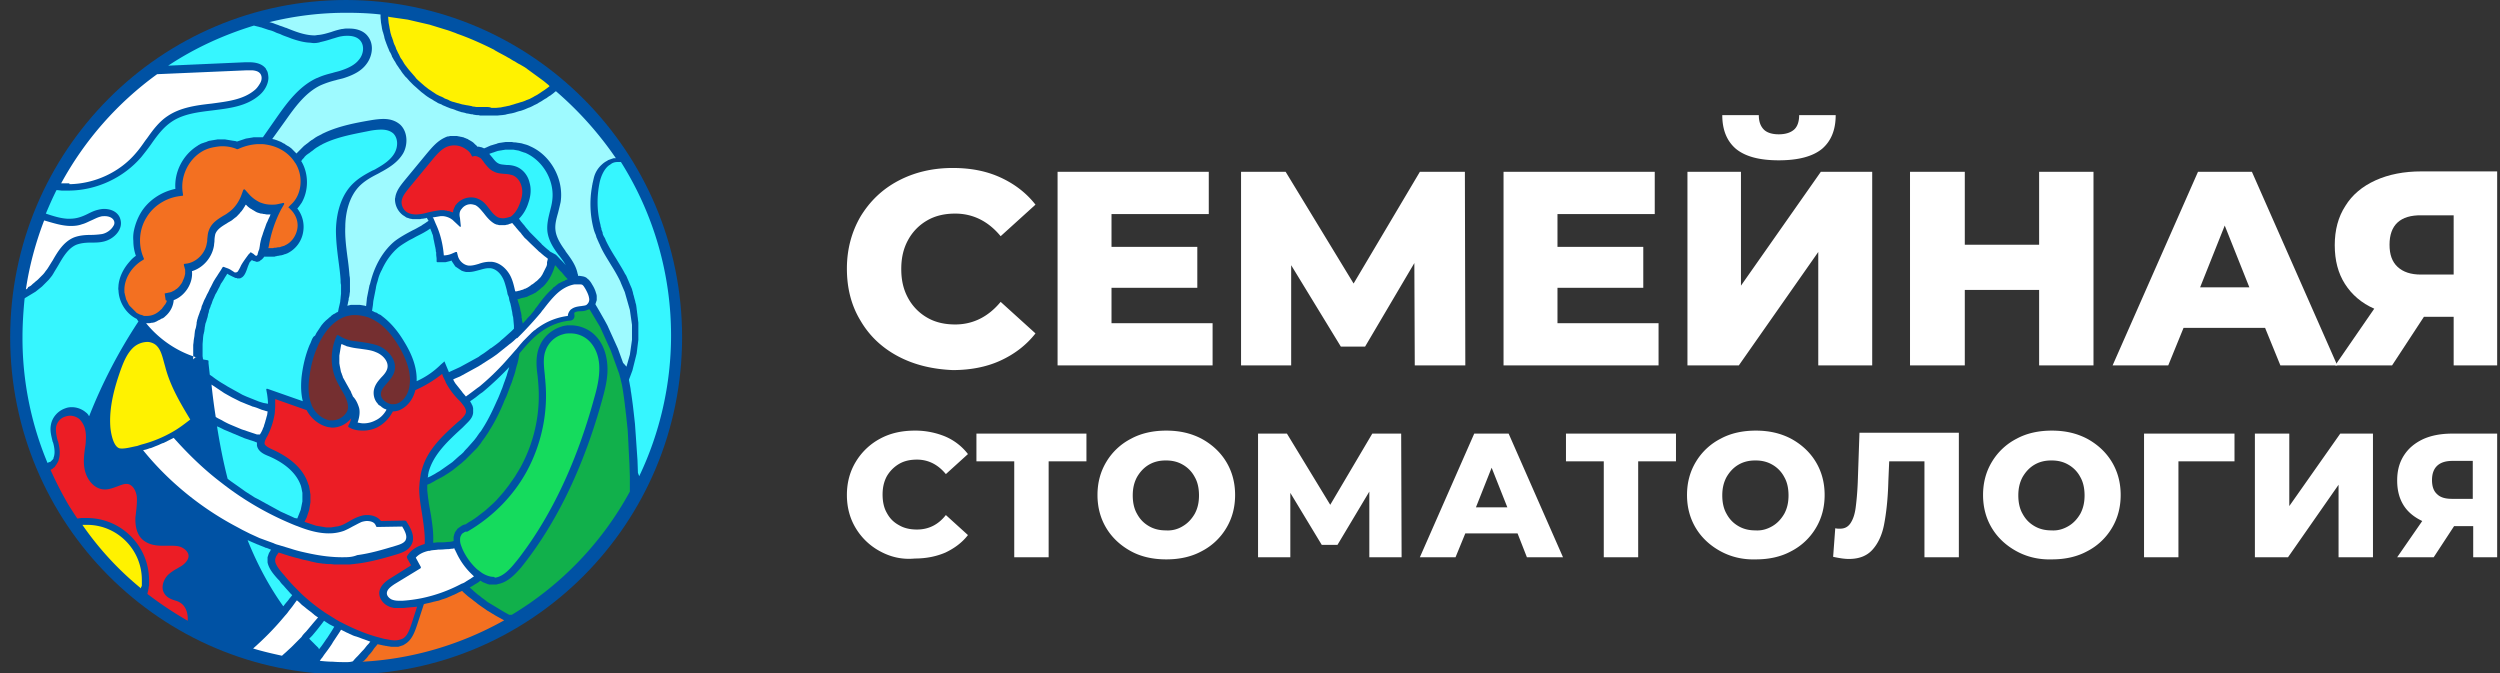 <svg width="245" height="66" fill="none" xmlns="http://www.w3.org/2000/svg"><rect width="100%" height="100%" fill="#333333" stroke="none"/><g clip-path="url(#a)"><path d="M86.243 54.025a6.17 6.17 0 0 1-2.373-2.256c-.583-.961-.874-2.048-.874-3.26 0-1.211.291-2.297.874-3.258a6.171 6.171 0 0 1 2.373-2.257c.999-.543 2.123-.794 3.413-.794a7.67 7.67 0 0 1 2.997.585 5.556 5.556 0 0 1 2.206 1.714l-2.164 1.963c-.791-.96-1.749-1.42-2.83-1.42-.667 0-1.25.125-1.75.418-.499.292-.915.71-1.206 1.211-.292.544-.416 1.128-.416 1.797 0 .668.124 1.295.416 1.797.291.543.666.919 1.207 1.211.5.293 1.082.418 1.748.418 1.124 0 2.081-.46 2.83-1.42l2.165 1.963c-.583.752-1.332 1.296-2.206 1.713-.874.376-1.873.585-2.997.585-1.29.126-2.414-.167-3.413-.71Zm20.229-8.816h-3.705v9.401h-3.371v-9.401H95.69v-2.716h10.781v2.716Zm4.371 8.816c-.999-.543-1.832-1.295-2.415-2.256-.582-.961-.874-2.048-.874-3.26 0-1.211.292-2.297.874-3.258a6.007 6.007 0 0 1 2.415-2.257c.999-.543 2.164-.794 3.454-.794 1.291 0 2.415.251 3.455.794.999.544 1.832 1.296 2.414 2.257.583.96.874 2.047.874 3.259 0 1.211-.291 2.298-.874 3.259a5.997 5.997 0 0 1-2.414 2.256c-.999.543-2.164.794-3.455.794-1.29 0-2.455-.25-3.454-.794Zm5.078-2.465c.499-.293.874-.71 1.165-1.212.292-.543.416-1.128.416-1.797 0-.668-.124-1.295-.416-1.796a2.97 2.97 0 0 0-1.165-1.212c-.5-.292-1.041-.418-1.665-.418-.625 0-1.166.126-1.665.418-.5.293-.874.71-1.166 1.212-.291.543-.416 1.128-.416 1.796 0 .669.125 1.296.416 1.797.292.543.666.92 1.166 1.212.499.292 1.04.418 1.665.418a2.76 2.76 0 0 0 1.665-.418Zm18.273 3.05v-6.434l-3.122 5.222h-1.54l-3.08-5.097v6.309h-3.164V42.493h2.831l4.245 6.978 4.121-6.978h2.83l.042 12.117h-3.163Zm14.526-2.34h-5.119l-.958 2.34h-3.496l5.328-12.117h3.371l5.328 12.117h-3.538l-.916-2.34Zm-.999-2.549-1.54-3.885-1.54 3.885h3.08Zm16.525-4.512h-3.704v9.401h-3.372v-9.401h-3.705v-2.716h10.781v2.716Zm4.371 8.816c-.999-.543-1.832-1.295-2.415-2.256-.582-.961-.874-2.048-.874-3.26 0-1.211.292-2.297.874-3.258a6.007 6.007 0 0 1 2.415-2.257c.999-.543 2.164-.794 3.454-.794 1.291 0 2.415.251 3.455.794.999.544 1.832 1.296 2.414 2.257.583.96.874 2.047.874 3.259 0 1.211-.291 2.298-.874 3.259a5.997 5.997 0 0 1-2.414 2.256c-.999.543-2.164.794-3.455.794-1.29.042-2.455-.25-3.454-.794Zm5.078-2.465c.499-.293.874-.71 1.165-1.212.292-.543.416-1.128.416-1.797 0-.668-.124-1.295-.416-1.796a2.97 2.97 0 0 0-1.165-1.212c-.5-.292-1.041-.418-1.665-.418-.625 0-1.166.126-1.665.418-.5.293-.874.71-1.166 1.212-.291.543-.416 1.128-.416 1.796 0 .669.125 1.296.416 1.797.292.543.666.92 1.166 1.212.499.292 1.04.418 1.665.418.624.041 1.165-.126 1.665-.418Zm18.273-9.067V54.61h-3.372v-9.401h-3.455l-.083 1.964c-.042 1.713-.208 3.133-.416 4.22-.208 1.086-.625 1.922-1.166 2.507-.541.585-1.29.877-2.289.877-.458 0-.957-.083-1.54-.209l.208-2.8c.167.043.291.043.458.043.458 0 .791-.168 1.04-.544.25-.376.417-.877.5-1.504.083-.627.166-1.462.208-2.507l.167-4.846h9.74v.083Zm5.66 11.532c-.999-.543-1.831-1.295-2.414-2.256-.583-.961-.874-2.048-.874-3.26 0-1.211.291-2.297.874-3.258a6.01 6.01 0 0 1 2.414-2.257c.999-.543 2.165-.794 3.455-.794 1.291 0 2.414.251 3.455.794.999.544 1.831 1.296 2.414 2.257.583.96.874 2.047.874 3.259 0 1.211-.291 2.298-.874 3.259a6.004 6.004 0 0 1-2.414 2.256c-.999.543-2.164.794-3.455.794-1.29.042-2.456-.25-3.455-.794Zm5.078-2.465c.5-.293.875-.71 1.166-1.212.291-.543.416-1.128.416-1.797 0-.668-.125-1.295-.416-1.796a2.966 2.966 0 0 0-1.166-1.212c-.499-.292-1.04-.418-1.664-.418-.625 0-1.166.126-1.665.418-.5.293-.874.71-1.166 1.212-.291.543-.416 1.128-.416 1.796 0 .669.125 1.296.416 1.797.292.543.666.92 1.166 1.212.499.292 1.04.418 1.665.418.624.041 1.165-.126 1.664-.418Zm16.275-6.351h-5.494v9.401h-3.371V42.493h8.865v2.716Zm1.998-2.716h3.372v7.103l4.995-7.103h3.205V54.61h-3.372v-7.103l-4.953 7.103h-3.247V42.493Zm24.767 0V54.61h-3.372v-3.05h-1.873l-1.998 3.05h-3.58l2.456-3.551c-.791-.377-1.415-.878-1.831-1.546-.416-.669-.625-1.463-.625-2.424 0-.96.209-1.755.666-2.465.458-.71 1.083-1.212 1.873-1.588.833-.376 1.79-.543 2.873-.543h5.411Zm-7.409 4.554c0 .627.166 1.087.499 1.38.333.334.833.459 1.457.459h2.039v-3.719h-1.997c-1.291 0-1.998.627-1.998 1.88ZM88.033 34.93c-1.582-.835-2.83-2.005-3.705-3.51-.916-1.504-1.332-3.217-1.332-5.097 0-1.88.458-3.593 1.332-5.097.916-1.505 2.123-2.674 3.705-3.51 1.581-.836 3.371-1.254 5.328-1.254 1.748 0 3.288.293 4.661.92 1.374.626 2.539 1.504 3.455 2.674l-3.413 3.092c-1.207-1.463-2.705-2.215-4.454-2.215-1.04 0-1.956.209-2.747.669a4.886 4.886 0 0 0-1.873 1.922c-.458.835-.666 1.755-.666 2.84 0 1.087.208 2.006.666 2.842a4.886 4.886 0 0 0 1.873 1.922c.79.46 1.707.669 2.747.669 1.749 0 3.247-.753 4.454-2.215l3.413 3.092c-.916 1.17-2.081 2.047-3.455 2.674-1.373.627-2.955.92-4.662.92-1.956-.084-3.746-.502-5.327-1.338Zm30.801-3.259v4.137h-15.192v-18.97h14.818v4.137h-9.532v3.217h8.408v4.011h-8.408v3.468h9.906Zm19.813 4.137-.041-10.028-4.829 8.19h-2.372l-4.87-7.981v9.819h-4.912v-18.97h4.371l6.659 10.947 6.494-10.947h4.412l.042 18.97h-4.954Zm23.892-4.137v4.137h-15.192v-18.97h14.818v4.137h-9.532v3.217h8.408v4.011h-8.408v3.468h9.906Zm2.789-14.833h5.286v11.156l7.826-11.156h5.036v18.97h-5.286V24.694l-7.784 11.114h-5.036v-18.97h-.042Zm4.787-2.256c-.874-.752-1.332-1.838-1.332-3.3h3.58c0 .626.166 1.086.499 1.42.292.292.791.46 1.457.46s1.165-.168 1.498-.46c.333-.293.5-.794.5-1.42h3.58c0 1.462-.458 2.548-1.332 3.3-.916.752-2.331 1.128-4.246 1.128-1.915 0-3.288-.376-4.204-1.128Zm35.047 2.256v18.97h-5.328v-7.396h-7.284v7.396h-5.369v-18.97h5.369v7.145h7.284v-7.145h5.328Zm16.816 15.292h-7.991l-1.499 3.678h-5.453l8.367-18.97h5.286l8.366 18.97h-5.577l-1.499-3.677Zm-1.54-3.969-2.414-6.058-2.414 6.058h4.828Z" fill="#fff"/><path d="M245.746 16.838v18.97h-5.287v-4.764h-2.913l-3.122 4.764h-5.578l3.83-5.557c-1.249-.544-2.206-1.38-2.872-2.424-.666-1.044-.999-2.298-.999-3.802 0-1.462.333-2.758 1.04-3.844.666-1.086 1.665-1.922 2.956-2.507 1.29-.585 2.788-.877 4.495-.877h8.45v.041Zm-11.572 7.145c0 .961.25 1.671.791 2.173.541.501 1.29.752 2.289.752h3.205V21.1h-3.121c-2.123-.042-3.164.961-3.164 2.883Z" fill="#fff"/><path d="M66.846 33.05c0 18.26-14.735 33.05-32.925 33.05C15.732 66.1.998 51.31.998 33.05.997 14.791 15.732 0 33.922 0c18.19.042 32.924 14.833 32.924 33.05Z" fill="#0052A4"/><path d="m31.216 63.51-.375-.376-.374-.376-.167-.168.292-.292c.333-.376.624-.752.915-1.128l.25-.334c.083.041.167.125.25.167.166.125.333.209.5.292l.25.126-.25.417c-.167.251-.292.46-.459.71l-.041.042c-.125.21-.291.418-.458.669l-.291.376-.042-.125Z" fill="#36F6FF"/><path d="M33.922 64.888c-.417 0-.833 0-1.29-.041-.417 0-.875-.042-1.291-.084a2.31 2.31 0 0 1 .25-.334l.166-.25.375-.502.208-.293c.083-.125.208-.292.291-.46l.25-.375.25-.376a8.05 8.05 0 0 0 .291-.46l.167.084.416.209c.125.041.25.125.374.167l.084.041c.166.084.291.126.457.168 0 0 .375.125.458.167l.458.167.458.167c-.083.084-.125.167-.208.25l-.042.042c-.166.168-.291.377-.457.544-.209.209-.375.417-.542.585a5.004 5.004 0 0 0-.458.5c-.25.084-.457.084-.666.084Z" fill="#fff"/><path d="M40.831 37.354c.042-1.17-.333-2.424-1.207-3.844-.666-1.128-1.415-1.964-2.206-2.549a.67.67 0 0 0-.291-.167l-.125-.084a.315.315 0 0 0-.167-.083l-.125-.042c-.083-.042-.124-.084-.166-.084l-.083-.041.083-.544.042-.417.083-.418.083-.418.083-.418c0-.084.084-.418.084-.418.041-.125.083-.25.124-.418a3.88 3.88 0 0 1 .375-.96c.416-.92.957-1.63 1.582-2.173.25-.21.582-.418.999-.669.208-.125.416-.209.624-.334.291-.167.583-.293.874-.46.083-.041.208-.125.291-.167 0 0 .209-.125.25-.167l.125-.084.167.418c0 .042.083.21.083.21l.042.208c0 .042.041.25.041.25l.042.168c0 .042.083.418.083.418 0 .083.042.125.042.209l.041.209c0 .083 0 .167.042.25v.21c0 .125.041.292.041.417v.25a.09.09 0 0 0 .084.084h.79l.167-.041.166-.042.167-.042.083-.042.042.084.083.125.083.125.084.126.083.125.125.084.125.083.124.084.125.083.125.084.125.042.125.042c.042 0 .166.041.166.041h.293c.374 0 .75-.125 1.082-.209.291-.083.583-.167.874-.167h.125c.458.042.916.376 1.207.92.125.208.208.46.292.752.083.292.166.585.208.877l.125.293.041.25c0 .042.125.418.125.418 0 .042.042.209.042.209s.041.167.041.209c0 .042.084.376.084.418 0 0 .041.376.083.418 0 0 .041.376.041.417l.042.46v.292l-.25.251-.374.334a12.22 12.22 0 0 1-.375.335c-.083.083-.208.167-.291.25l-.084.084c-.25.209-.54.418-.832.627l-.083.041c-.125.084-.208.168-.333.251 0 0-.333.25-.416.293 0 0-.334.209-.417.292l-.458.25-.458.252-.457.25-.458.25-.458.21-.458.209-.166.083c-.125-.292-.417-1.002-.417-1.002 0-.042-.041-.042-.041-.042s-.042 0-.042.041l-.291.251a7.998 7.998 0 0 1-2.373 1.63Z" fill="#36F6FF"/><path d="M50.488 28.538c-.125-.544-.25-1.128-.541-1.63-.416-.71-1.083-1.212-1.79-1.253h-.167c-.374 0-.749.083-1.082.208-.291.084-.583.168-.874.168h-.083c-.5-.042-.958-.46-1.082-.961l-.084-.335c0-.041-.041-.041-.041-.041h-.083l-.292.125a2.07 2.07 0 0 1-.874.209c-.083-1.045-.333-2.131-.79-3.092l-.209-.502s0-.041-.041-.041c0-.042-.042-.042-.042-.084l.75-.125h.289c.375.042.75.209 1 .46l.582.543.042.041h.041c.042 0 .042-.041.042-.083l-.083-.794c-.084-.334-.042-.668.166-.877.208-.293.541-.46.874-.46.167 0 .292.042.458.084.333.167.583.5.833.793.291.376.624.794 1.082 1.045.083.042.125.042.208.084h.042c.083 0 .124.041.166.041h.583c.083 0 .166-.041.208-.041.083 0 .166-.042.25-.084h.041c.084-.042.125-.042.209-.084 0 0 .208.251.25.293.082.083.124.167.207.25 0 0 .208.251.25.293.083.084.167.167.208.25l.208.251c.084.126.209.21.333.335l.167.167c.333.334.666.627.999.96l.166.126c.125.125.25.21.333.293 0 0 .292.209.375.292l-.042.167-.041.167v.21l-.042.166-.083.168-.084.167-.083.167-.083.167-.083.167-.083.125-.084.126-.125.125-.124.126-.084.083c-.083.084-.125.084-.166.125-.083.084-.167.126-.25.21l-.083.041a.577.577 0 0 0-.167.125l-.125.084c-.041.042-.083.042-.124.084l-.167.083c-.041.042-.083.042-.125.042l-.166.084c-.042 0-.084.041-.125.041-.042 0-.25.084-.292.084-.041 0-.166.042-.166.042-.042 0-.083 0-.125.041-.041-.041-.083-.041-.083-.041Z" fill="#fff"/><path d="M51.154 31.379c0-.084 0-.167-.042-.25v-.168c0-.084-.041-.209-.041-.292l-.042-.126c-.042-.125-.042-.292-.083-.418a5.275 5.275 0 0 0-.125-.418l-.042-.125c-.041-.125-.041-.209-.083-.25a.92.92 0 0 0 .166-.042c.042 0 .084 0 .125-.042.042 0 .125-.042.167-.042 0 0 .166-.042.208-.042.042 0 .083-.042.166-.042 0 0 .167-.041.209-.083.041-.042.124-.042.166-.084l.083-.041c.042 0 .084-.042.125-.042.042-.042.125-.042.167-.084 0 0 .125-.083.166-.083a.577.577 0 0 0 .167-.126l.125-.083c.083-.084.208-.167.29-.25a.575.575 0 0 1 .167-.126 4.24 4.24 0 0 0 .916-1.337c.125-.251.208-.544.291-.794l.125.125.209.25c.083.084.166.21.29.293 0 0 .376.46.459.544l.166.167c-.041 0-.083.041-.125.041a.315.315 0 0 0-.166.084c-.042.042-.083.042-.125.042a.59.59 0 0 1-.166.083l-.084.042c-.041.042-.25.125-.25.125-.041.042-.208.168-.208.168-.041.041-.208.167-.208.167a.325.325 0 0 0-.166.167c-.583.501-1.04 1.086-1.457 1.671-.125.167-.25.293-.333.46-.125.167-.25.292-.375.46l-.125.125c-.124.125-.208.209-.29.334 0 0-.292.293-.334.376l-.083-.334Z" fill="#11B04B"/><path d="M49.28 21.393a1.49 1.49 0 0 1-.457-.084c-.333-.167-.583-.46-.833-.794-.291-.376-.582-.794-1.082-1.002-.25-.126-.5-.168-.75-.168a1.89 1.89 0 0 0-1.498.753c-.041.041-.083.083-.083.167l-.041.041c0 .042-.042.084-.042.126l-.042.083c0 .042-.041.084-.041.126v.042c0 .041 0 .083-.042.125h-.041c-.042-.042-.084-.042-.125-.042l-.084-.042c-.041 0-.083-.041-.124-.041h-.084c-.041 0-.083 0-.125-.042h-.041c-.084 0-.125 0-.208-.042h-.375a9.67 9.67 0 0 0-1.166.209l-.499.125c-.25.042-.5.084-.708.084-.374 0-.707-.084-.957-.251-.333-.25-.541-.71-.458-1.128.084-.46.416-.836.708-1.212l2.206-2.674c.416-.501.916-1.128 1.54-1.379a1.942 1.942 0 0 1 1.831.25c.209.126.375.293.5.502l.083.168c0 .041.042.041.083.041l.167-.041h.083c.125 0 .291.083.458.167a.503.503 0 0 1 .208.208c.083.084.167.21.25.335.25.292.5.627.874.794.375.209.75.209 1.124.25.208 0 .416.042.583.084.041 0 .124.042.166.042.416.167.75.585.874 1.086.125.46.083.961-.125 1.546-.208.627-.5 1.086-.874 1.379l-.041.042c-.167.041-.5.167-.791.167Z" fill="#EC1D25"/><path d="M32.548 41.198h-.25c-.666-.126-1.332-.627-1.706-1.38-.042-.04-.042-.083-.042-.124-.291-.669-.375-1.546-.25-2.59.125-1.004.333-2.007.75-2.968.332-.835 1.123-2.381 2.539-3.008.25-.125.499-.167.707-.209.167-.042.333-.042.5-.042.416 0 .832.084 1.248.21.375.125.708.334 1.04.543.708.5 1.374 1.253 1.999 2.298.79 1.337 1.165 2.548 1.082 3.593 0 .125-.041.25-.041.376-.167.836-.625 1.462-1.25 1.671-.124.042-.207.042-.332.042h-.167c-.333-.042-.666-.25-.874-.501-.125-.168-.208-.376-.166-.585.041-.335.291-.627.582-.961.292-.335.625-.71.75-1.212.25-1.045-.583-2.047-1.582-2.465-.583-.21-1.166-.293-1.707-.376-.333-.042-.624-.084-.957-.126a3.548 3.548 0 0 1-.999-.376l-.291-.167h-.084c-.041 0-.041.042-.041.042l-.125.292c-.541 1.38-.5 2.967.166 4.262.125.251.25.46.375.71.208.335.416.67.541 1.045.125.334.167.627.125.92-.166.584-.832 1.086-1.54 1.086Z" fill="#752F30"/><path d="m28.885 50.766-.458-.209-.458-.209-.458-.209-.457-.25-.458-.251-.458-.25-.458-.252-.458-.25-.25-.126a35.556 35.556 0 0 0-.457-.292l-.458-.293-.583-.417-.416-.293-.417-.292-.332-.251c-.417-1.63-.75-3.3-1.041-5.14l.208.084.5.251s.416.167.499.209l.5.209.499.209.5.209.499.167s.416.125.5.167l.207.084v.292c.125.627.75.877 1.166 1.045 1.165.5 2.664 1.42 3.163 2.966 0 .084.042.125.042.209l.042.209.041.209v.836l-.041.208-.042.21-.042.208-.041.21-.084.208-.083.209-.083.209-.083.209-.25-.042Zm26.556-24.777c-.166-.21-.333-.376-.541-.585 0 0-.375-.418-.458-.46l-.541-.292-.125-.126c-.083-.041-.5-.417-.5-.417-.083-.084-.166-.126-.208-.21l-.25-.25-.29-.293-.167-.167-.416-.417-.042-.042c-.125-.167-.291-.335-.416-.502l-.125-.167c-.125-.125-.208-.25-.291-.334l-.209-.293c.375-.376.708-.877.916-1.546.25-.71.292-1.378.125-1.963-.166-.752-.666-1.337-1.29-1.588a2.573 2.573 0 0 0-.958-.167c-.333-.042-.624-.042-.832-.167-.25-.126-.416-.376-.624-.627-.084-.083-.167-.209-.25-.292l.083-.042c.042 0 .25-.084.25-.084.041 0 .25-.083.25-.083l.25-.084.249-.042c.042 0 .25-.042.25-.042.041 0 .25-.041.25-.041h.749c.041 0 .25.041.25.041l.25.042c.04 0 .249.084.249.084.042 0 .083.042.125.042l.125.041c.083.042.166.042.25.084 1.748.794 2.871 2.8 2.58 4.721-.041.335-.125.627-.208.961-.167.669-.333 1.338-.25 2.048.125.877.583 1.587 1.124 2.298l.042.042c.25.334.5.668.666 1.002l-.042-.083ZM25.805 39.485l-.416-.126-.417-.167-.416-.167-.416-.167-.375-.167-.374-.21-.375-.208c-.083-.042-.375-.209-.375-.209-.083-.042-.374-.209-.374-.209-.25-.167-.5-.292-.75-.46l-.374-.25s-.291-.21-.333-.25l-.25-.168-.125-1.128v-.21c0-.04-.041-.083-.083-.083l-.208-.041c-.083 0-.166-.042-.25-.042 0-.084-.041-.293-.041-.334V33.76c0-.084.041-.502.041-.544 0-.083.042-.501.084-.543 0-.084.041-.167.041-.209 0 0 .042-.292.042-.334 0-.084.041-.167.041-.25 0 0 .042-.252.084-.293.041-.126.083-.293.125-.418.041-.084.083-.376.083-.376.041-.125.083-.21.083-.334 0-.042.125-.335.125-.335.041-.083.041-.167.083-.25.042-.042.125-.335.125-.335.042-.083.042-.125.083-.209.042-.041.208-.5.25-.543.042-.041.25-.46.291-.543.042-.042.167-.334.167-.334a.906.906 0 0 1 .125-.21 6.22 6.22 0 0 0 .333-.542 2.47 2.47 0 0 0 .208-.334c.083.041.125.083.208.125l.25.125.083.042c.083.042.125.042.166.084.042 0 .084.041.125.041.084 0 .125 0 .125.042h.208c.042 0 .125 0 .167-.042.333-.125.5-.543.666-1.044.041-.126.166-.418.208-.502l.208-.209.083.042c.042.042.084.042.125.042.042 0 .083.042.083.042.042 0 .084 0 .125.042h.125c.083 0 .125-.042.167-.042.041 0 .083-.042.125-.084l.041-.042c.042 0 .042-.041.083-.041l.084-.084.083-.083.083-.126h.916c.083 0 .166 0 .208-.042.125 0 .166-.041.25-.041.083 0 .166-.042.208-.042h.041c.084 0 .125-.042.209-.042.083-.042.124-.042.208-.084h.041c.084-.041.125-.041.208-.083a2.82 2.82 0 0 0 1.54-2.131 2.922 2.922 0 0 0-.582-2.256c.166-.167.291-.376.416-.543.708-1.212.708-2.842 0-4.053l-.042-.042c.042-.042.084-.084.084-.126.041-.041.25-.25.25-.292.041-.042.25-.25.29-.25.042-.042.084-.084.126-.084l.208-.167c.041-.042.083-.042.125-.084l.208-.167c.041-.042.125-.084.166-.125l.208-.126c.084-.041.125-.083.209-.125l.166-.084c.125-.083.25-.125.416-.209 1.332-.585 2.789-.835 4.246-1.128a6.519 6.519 0 0 1 1.124-.125c.54 0 .915.125 1.207.376.5.501.458 1.337.125 1.922-.375.668-1.083 1.128-1.748 1.504a1.946 1.946 0 0 1-.417.21c-.624.333-1.248.668-1.79 1.169-1.123 1.003-1.748 2.674-1.79 4.68 0 1.002.125 2.047.25 3.008.084.627.167 1.253.208 1.88 0 .167 0 .334.042.46v.877s-.042.376-.042.418c0 0-.041.334-.041.376l-.084.376s-.083.334-.083.376l-.041.21a.315.315 0 0 1-.167.083c-.041.042-.25.167-.291.167-.042.042-.25.167-.25.209-.042.041-.166.125-.166.125l-.084.084-.25.209-.207.209-.209.25-.166.25-.167.252-.166.25-.125.251-.166.125-.125.21-.084.208-.083.21-.083.166c-.416 1.003-.666 2.09-.791 3.176-.083.919-.042 1.671.125 2.34l-3.455-1.212h-.083c-.042 0-.042.042-.042.083l.084.46c.041.292.083.627.083.92l-.458-.084Z" fill="#36F6FF"/><path d="M35.628 41.49c-.208 0-.374-.042-.583-.083.125-.335.292-1.003.125-1.504-.125-.377-.291-.753-.583-1.045l-.083-.209c-.041-.042-.125-.293-.125-.293-.041-.083-.083-.125-.124-.208l-.209-.376c-.124-.21-.25-.46-.374-.669-.042-.084-.083-.125-.083-.209l-.084-.209s-.041-.167-.083-.209l-.042-.209-.041-.209-.042-.209-.041-.25v-.752l.041-.25.042-.252.041-.25.042-.251.042-.125c.041 0 .208.083.208.083.083.042.125.042.208.084l.083.041c.125.042.208.042.333.084.333.084.666.125 1 .167.54.084 1.081.126 1.54.335.665.25 1.29.919 1.123 1.587-.083.334-.333.627-.583.878-.333.376-.666.752-.749 1.337-.041.376.042.794.291 1.128a.575.575 0 0 1 .125.167l.042.042c.042.042.083.083.125.083 0 0 .125.084.166.126l.042.042c.042.041.083.041.125.083 0 0 .125.084.166.084 0 0 .125.041.167.083-.25.46-.625.836-1.082 1.045a2.53 2.53 0 0 1-1.166.292Z" fill="#fff"/><path d="M21.393 46.17c-1.332-1.087-2.54-2.298-3.663-3.552a17.08 17.08 0 0 0 1.665-1.211l.166-.167c.042-.042.042-.084 0-.126l-.125-.209c-.998-1.63-2.04-3.342-2.539-5.223l-.083-.292c-.083-.25-.125-.543-.208-.794.874.543 1.79.92 2.747 1.212l.458.125.083 1.003c.167 1.462.333 2.8.5 4.053l.041.125c.292 1.839.583 3.468.958 5.056Z" fill="#0052A4"/><path d="M45.451 38.607a.905.905 0 0 1-.166-.209l-.167-.209-.166-.209-.167-.208-.166-.21-.125-.208-.083-.167.166-.084.5-.209.458-.25.458-.251.457-.25.458-.252.458-.292.458-.293.458-.292.416-.293.416-.334.417-.334.416-.334c.083-.042.416-.335.416-.335.042-.041.208-.209.291-.25h.042l.458-.46a36.516 36.516 0 0 0 1.748-1.922c.125-.125.208-.292.333-.418.416-.543.874-1.128 1.374-1.587.374-.335.957-.753 1.706-.878h.458c.083 0 .208 0 .291.042.125.083.209.25.292.376.166.292.333.627.374.92a.636.636 0 0 1-.124.542l-.125.126c-.125.083-.333.083-.541.125h-.042c-.291.042-.583.084-.833.25-.041.043-.083.043-.124.084-.167.167-.292.418-.292.627a6.36 6.36 0 0 0-2.83 1.086c-.125.084-.25.168-.333.251l-.125.084c-.083.041-.125.125-.208.167l-.292.292s-.25.25-.29.293l-.292.292-.292.334-.416.502c-.125.125-.541.627-.707.794a24.166 24.166 0 0 1-2.748 2.716c-.083.083-.333.25-.333.25l-.333.251-.333.25-.291.21-.166.125-.209-.25Z" fill="#fff"/><path d="M14.4 30.961h-.25c-.042 0-.083 0-.125-.042l-.125-.042-.125-.041h-.041l-.333-.167-.167-.168-.124-.125-.125-.125-.125-.126-.042-.041-.125-.126-.083-.125-.083-.167-.083-.167-.084-.168-.041-.167-.042-.167-.042-.167c0-.042-.041-.167-.041-.167v-.167c-.042-1.086.624-2.256 1.665-2.925l.208-.125a.132.132 0 0 0 .041-.084l-.083-.209c-.5-1.253-.374-2.716.333-3.844.666-1.128 1.915-1.922 3.247-2.089l.291-.042c.042 0 .042 0 .042-.041v-.042l-.042-.293c-.208-1.504.541-3.092 1.79-3.886.375-.25.833-.417 1.332-.501.25-.042.5-.083.75-.083.499 0 .957.083 1.373.25l.083.042h.042l.125-.042a5.133 5.133 0 0 1 1.873-.46h.166c.208 0 .416 0 .625.042 1.165.168 2.164.752 2.788 1.672.042.083.125.167.167.25.75 1.296.541 3.05-.5 3.97l-.208.209-.041.041c0 .042 0 .042.041.042l.208.21c.5.5.75 1.21.625 1.88-.125.668-.541 1.295-1.166 1.587-.083.042-.125.084-.208.084-.083.041-.166.041-.25.083-.083.042-.166.042-.25.042-.083 0-.166.042-.25.042-.124 0-.166 0-.249.041h-.458v-.041l.042-.167a12.197 12.197 0 0 1 1.207-3.594l.291-.501v-.084c0-.041-.041-.041-.083-.041l-.583.125c-.166.042-.374.042-.54.042-.334 0-.667-.042-1-.167a1.477 1.477 0 0 1-.374-.168 3.282 3.282 0 0 1-.916-.752l-.333-.376s-.042-.041-.083-.041c-.042 0-.042.041-.083.041l-.167.46c-.25.71-.708 1.379-1.332 1.797a2.797 2.797 0 0 1-.458.292c-.54.334-1.165.71-1.415 1.42-.125.293-.125.586-.166.878 0 .125 0 .25-.042.376-.125.961-.957 1.839-1.915 2.006l-.291.041c-.042 0-.042 0-.042.042v.084l.083.292c0 .042.042.126.042.168v.376a.96.96 0 0 1-.042.167c0 .083 0 .083-.041.125v.042c0 .042-.042.083-.042.125l-.041.084c0 .042-.042.083-.042.083l-.042.126-.083.167-.125.167-.125.167-.125.125s-.124.126-.166.126l-.167.125-.166.084-.166.083-.167.042c-.083 0-.167.042-.208.042l-.208.042c-.042 0-.042 0-.042.041v.042l.083.543a.09.09 0 0 0 .084.084h.041a.42.42 0 0 1-.041.125c0 .042-.084.167-.084.167 0 .042-.083.126-.083.126l-.041.041c0 .042-.042.042-.042.084l-.042.042c-.041.042-.083.083-.083.125l-.042.042c-.041.084-.124.125-.166.167-.375.376-.833.585-1.332.585Z" fill="#F37021"/><path d="M38.708 62.758c-.333 0-.666-.084-.915-.126-.25-.041-.5-.125-.833-.209-1.207-.334-2.373-.835-3.496-1.42-.209-.084-.375-.21-.541-.293l-1-.627a18.078 18.078 0 0 1-2.414-1.922l-.166-.167c-.458-.46-.916-.919-1.29-1.378-.084-.084-.125-.168-.209-.251-.374-.418-.79-.92-.874-1.337v-.251s.042-.083.042-.125l.042-.126.083-.125.083-.125.083-.126.417.126c.208.083.416.125.624.209.208.041.416.125.624.167l.167.042c.208.041.416.125.624.167.208.042.416.083.583.125l.125.042c.208.042.374.083.582.125.209.042.375.042.583.084h.125a2.6 2.6 0 0 0 .541.041h.042c.166 0 .333.042.5.042h1.413l.375-.041c.125 0 .25-.042.375-.042 1.332-.167 2.664-.543 3.912-.92.542-.167 1.083-.376 1.374-.877.458-.752 0-1.63-.416-2.256l-.042-.084-.041-.041-.125-.042-2.331.041c-.292-.376-.75-.584-1.374-.584-.25 0-.458.041-.707.125a4.785 4.785 0 0 0-1.041.501c-.25.126-.5.293-.75.376-.083.042-.166.042-.25.084 0 0-.207.042-.249.042-.041 0-.25.041-.25.041-.041 0-.25.042-.25.042h-.499l-.25-.042-.25-.041-.249-.042-.25-.042-.25-.084-.25-.083-.249-.084-.25-.083-.125-.042.084-.167.125-.25.083-.252.083-.25.083-.25.042-.252.042-.25.041-.251v-.752l-.041-.25c0-.043-.042-.252-.042-.252 0-.041-.042-.25-.042-.25a.583.583 0 0 0-.083-.25c-.541-1.797-2.248-2.842-3.538-3.427-.375-.167-.666-.334-.75-.543 0-.084 0-.167.042-.293.042-.125.125-.25.167-.376l.041-.041a7.44 7.44 0 0 0 .75-2.299v-.041l.041-.585v-.752l3.08 1.086c.458.877 1.29 1.504 2.165 1.671.125 0 .208.042.333.042.75 0 1.457-.376 1.873-.92-.042.168-.083.335-.166.502l-.125.25v.084c0 .042.041.042.041.042l.25.126c.375.167.79.209 1.166.209.499 0 .998-.126 1.415-.335A3.58 3.58 0 0 0 38.5 40.32c.208 0 .375-.041.541-.083.791-.293 1.416-1.003 1.665-2.006a11.87 11.87 0 0 0 2.622-1.588c.042.084.042.168.084.21v.041l.25.502v.041a7.225 7.225 0 0 0 1.248 1.713l.084.084c.083.084.208.209.29.334.209.25.417.543.376.836-.042.25-.292.501-.542.752l-.25.209c-1.498 1.337-3.038 2.758-3.537 4.721-.042.084-.042.21-.084.293-.041.292-.083.543-.124.877l-.042.585v.042c0 .877.166 1.755.291 2.549l.042.292c.125.836.25 1.755.208 2.59-.75.21-1.332.586-1.665 1.087l-.083.125v.084l.041.125.375.669-1.998 1.253c-.541.335-1.04.752-1.124 1.38-.041.626.416 1.17.916 1.378.042.042.125.042.166.084h.042c.042 0 .083.041.125.041.083 0 .125.042.208.042h.916c.166 0 .333-.042.458-.042 0 0 .374-.041.457-.041l.417-.042-.541 1.671c-.209.627-.417 1.212-.874 1.462a1.983 1.983 0 0 1-.75.168Z" fill="#EC1D25"/><path d="M47.7 10.488h-1a3.07 3.07 0 0 1-.25-.042c-.083 0-.125 0-.208-.042 0 0-.416-.084-.458-.084-.041 0-.416-.083-.457-.083-.042 0-.417-.126-.458-.126-.042 0-.417-.125-.458-.125-.042 0-.375-.125-.416-.167-.042-.042-.417-.167-.417-.167-.041-.042-.208-.126-.208-.126s-.166-.083-.208-.083c-.042-.042-.125-.042-.166-.084l-.25-.125a5.76 5.76 0 0 0-.375-.25 5.574 5.574 0 0 0-.374-.251 10.262 10.262 0 0 0-.375-.293 16.648 16.648 0 0 0-.333-.292 16.461 16.461 0 0 0-.333-.293l-.167-.167-.124-.167a16.584 16.584 0 0 1-.292-.334 19.062 19.062 0 0 1-.291-.335 9.203 9.203 0 0 1-.291-.376c-.042-.041-.25-.334-.25-.376a1.336 1.336 0 0 1-.125-.209l-.125-.167c-.042-.042-.208-.418-.208-.418-.042-.041-.208-.417-.208-.417-.042-.042-.084-.21-.084-.21l-.083-.208c-.041-.042-.166-.376-.166-.418 0-.042-.084-.25-.084-.25s-.041-.168-.083-.21c0-.041-.125-.417-.125-.46 0-.041-.083-.417-.083-.459 0-.042-.083-.418-.083-.46 0-.041-.042-.417-.042-.5V1.63l.167.041.582.084.583.083.583.084.541.125.541.126.541.125.541.125c.125.042.542.168.542.168.124.041.54.167.54.167.125.041.542.167.542.167.166.042.5.167.5.167.207.084.374.125.54.209 1.083.376 2.123.835 3.164 1.337l.5.25.04.042c.167.084.292.168.459.251l.624.334a4.7 4.7 0 0 0 .375.21s.374.25.5.292c0 0 .374.25.499.292l.5.293.457.334.458.334.458.334.458.335.457.376.125.125-.041.042c-.042.042-.333.25-.333.25a5.828 5.828 0 0 1-.375.251 5.574 5.574 0 0 1-.374.251c-.042.042-.375.209-.375.209-.042.042-.375.209-.375.209-.041.042-.416.167-.416.167-.042.042-.416.167-.416.167-.042 0-.416.125-.416.125-.042 0-.417.126-.417.126a5.22 5.22 0 0 0-.416.125c-.041 0-.416.084-.416.084-.042 0-.416.083-.416.083-.042 0-.458.042-.458.042h-.458c-.167-.083-.333-.083-.458-.083Z" fill="#FFF200"/><path d="m61.06 35.557-.166-.46-.167-.46-.166-.459-.208-.46-.208-.459-.209-.46-.208-.46-.208-.459-.25-.46-.499-.877-.416-.71v-.042l.041-.125.042-.126.042-.125v-.376c0-.167-.084-.334-.125-.502a3.34 3.34 0 0 0-.333-.668 1.966 1.966 0 0 0-.375-.501c-.083-.042-.125-.126-.208-.167-.208-.126-.416-.126-.624-.168h-.167c0-.083 0-.125-.041-.209-.167-.835-.666-1.504-1.166-2.172l-.041-.084c-.458-.627-.875-1.295-.958-1.964-.083-.585.083-1.17.25-1.755.083-.334.166-.668.25-1.044.333-2.215-.958-4.596-2.997-5.474a2.022 2.022 0 0 0-.292-.125l-.124-.042c-.042 0-.125-.041-.167-.041 0 0-.25-.084-.291-.084 0 0-.25-.042-.292-.042 0 0-.25-.042-.291-.042 0 0-.25 0-.291-.041h-.625l-.291.041s-.25.042-.292.042c0 0-.25.042-.291.084l-.291.083s-.25.084-.292.084l-.291.125s-.25.126-.291.126l-.084.041c-.041 0-.083-.041-.083-.041-.042 0-.083-.042-.125-.042-.083-.042-.125-.042-.166-.042-.084 0-.084-.042-.125-.042h-.167l-.041-.042c0-.041-.167-.167-.167-.167l-.166-.167c-.042-.042-.167-.125-.167-.125l-.208-.126c-.041 0-.208-.125-.208-.125-.042 0-.208-.083-.208-.083-.042 0-.208-.084-.208-.084-.042 0-.208-.042-.208-.042-.042 0-.209-.042-.209-.042a1.8 1.8 0 0 1-.208-.041h-.666c-.041 0-.124.041-.166.041h-.083c-.084.042-.167.042-.209.084-.79.334-1.331 1.003-1.83 1.588l-2.207 2.674c-.333.418-.75.919-.874 1.546 0 .083-.042.167-.042.25 0 .627.292 1.212.791 1.588.083.042.125.084.208.126l.042.041c.083.042.125.084.208.084.083.042.166.042.208.084h.042c.083 0 .166.041.25.041h.582c.084 0 .208 0 .292-.041h.083c.083 0 .208-.042.291-.042l.125-.042c.042.084.125.209.167.292l-.25.168c-.042.041-.25.167-.25.167-.083.041-.166.125-.25.167-.25.125-.5.292-.79.418-.625.334-1.25.668-1.79 1.086-.958.794-1.748 2.006-2.206 3.468-.042.125-.084.292-.125.418 0 0-.084.376-.125.418l-.083.417-.084.418-.083.418-.041.418-.042.376a.42.42 0 0 1-.125-.042l-.25-.042-.25-.041h-.749c-.083 0-.166 0-.25.041-.083 0-.124.042-.208.042 0-.083.042-.167.042-.167 0-.084.042-.25.042-.25l.041-.168c0-.083 0-.167.042-.25l.041-.21c0-.083.042-.334.042-.334v-1.045c0-.166 0-.333-.041-.5a28.78 28.78 0 0 0-.209-1.88c-.124-.962-.25-1.965-.208-2.926 0-1.044.25-2.966 1.54-4.136.458-.418 1.041-.752 1.624-1.045.166-.083.291-.167.458-.25.749-.418 1.54-.92 2.04-1.755.457-.794.499-2.048-.25-2.8-.417-.376-.958-.585-1.666-.585-.333 0-.749.042-1.248.126-1.457.25-2.997.543-4.412 1.17-.167.083-.292.125-.417.209l-.166.083-.25.125-.208.126c-.042.042-.125.083-.166.125a1.325 1.325 0 0 1-.209.125c-.041.042-.124.084-.166.126a3.53 3.53 0 0 1-.208.167c-.042.042-.125.084-.167.125-.041.042-.166.126-.166.126l-.167.167-.125.125-.166.167-.291.293-.167-.167-.166-.168-.167-.167-.166-.125a1.325 1.325 0 0 0-.209-.125c-.083-.042-.124-.084-.208-.126l-.041-.041c-.042-.042-.084-.042-.167-.084l-.208-.125-.208-.084-.208-.084-.25-.083-.208-.042 1.29-1.796c.916-1.296 1.957-2.758 3.455-3.468a9.02 9.02 0 0 1 1.499-.502c.25-.083.54-.125.79-.209 1.041-.334 1.749-.752 2.206-1.379.542-.71.791-1.88.125-2.716-.374-.5-1.04-.752-1.79-.752h-.374c-.125 0-.25.042-.375.042a7.57 7.57 0 0 0-1.04.293c-.417.125-.833.25-1.249.292-.125 0-.25.042-.375.042-.957 0-1.914-.376-2.83-.752h-.042a5.232 5.232 0 0 0-.582-.21c-.167-.083-.375-.124-.541-.208 0 0-.375-.125-.458-.125a31.156 31.156 0 0 1 7.617-.92c1.082 0 2.206.042 3.288.168v.25c0 .084.042.46.042.502 0 .041.083.46.083.501 0 .042.083.46.125.501 0 .042.125.418.125.502 0 .042.125.418.166.501 0 .042.167.418.167.46.041.042.166.418.208.46.041.041.208.375.208.46.042.04.208.375.25.417.041.042.208.376.25.418.041.042.25.376.29.418.042.041.167.25.167.25.042.042.084.126.125.167.042.042.25.335.333.376.042.042.291.335.333.376l.333.335c.042.042.333.292.375.334.041.042.333.292.374.334.042.042.333.25.375.293.042.042.333.25.416.292.042.042.375.21.417.25.041.043.374.21.416.252.041.041.291.125.291.125.083.042.125.042.166.083.042.042.417.168.458.21.042 0 .417.167.458.167.042 0 .416.125.458.167.042 0 .25.083.25.083s.166.042.25.084c.041 0 .458.083.5.125.082 0 .29.042.29.042s.167.042.209.042c.083 0 .124 0 .208.041.041 0 .25.042.333.042.083 0 .208 0 .291.042h1.707s.416-.042.457-.042c0 0 .417-.042.458-.083 0 0 .417-.084.458-.084 0 0 .375-.083.458-.125 0 0 .375-.126.458-.126 0 0 .375-.125.458-.167 0 0 .374-.167.416-.167 0 0 .375-.167.416-.209 0 0 .375-.167.417-.209.041-.041.374-.209.416-.25a3.66 3.66 0 0 1 .416-.251c.042-.042.333-.25.375-.25.041-.042.333-.251.374-.293a.575.575 0 0 1 .167-.126 33.743 33.743 0 0 1 5.869 6.56h-.208l-.125.042-.125.042-.125.042c-.083.041-.125.041-.208.083l-.042.042a2.11 2.11 0 0 0-.54.376 2.562 2.562 0 0 0-.792 1.337c-.041.167-.083.376-.125.543 0 .084-.041.167-.041.251a9.646 9.646 0 0 0 .166 4.22c.042.167.084.25.125.376l.042.084c.041.125.083.209.083.292l.042.084c.041.083.083.209.125.292l.041.084c.042.125.125.25.167.376.291.668.707 1.295 1.082 1.922.291.46.583.96.832 1.462.042.084.084.167.125.293l.125.292.125.293.125.292.083.293.083.292.084.293.083.292.083.293.083.292.042.293.042.292.041.292.042.293.041.292v1.463l-.041.292-.042.293-.041.292-.042.293-.042.292-.083.293-.083.292-.083.293-.084.292-.333-.376Z" fill="#9EFAFF"/><path d="M33.547 54.61c-.999 0-2.081-.125-3.247-.376-.582-.125-1.165-.25-1.79-.46l-1.248-.376a2.026 2.026 0 0 1-.458-.167l-.458-.167-.458-.167-.458-.167-.458-.21-.457-.208-.417-.209-.333-.167-.54-.293c-3.497-1.838-6.702-4.429-9.2-7.52.125-.042.208-.042.333-.084l.125-.042c.125-.042.208-.083.292-.083 0 0 .332-.126.416-.168 0 0 .333-.125.416-.167 0 0 .333-.167.416-.167l.416-.209.417-.209.166-.083c1.415 1.588 2.956 3.092 4.662 4.387a29.84 29.84 0 0 0 7.326 4.22l.125.042c.832.334 1.956.71 3.08.71a4.34 4.34 0 0 0 1.498-.25c.292-.126.541-.251.833-.418.333-.167.624-.335.916-.46.166-.042.333-.084.5-.084.207 0 .665.042.832.377l.083.167c0 .041.041.041.083.041l2.456-.041c.333.543.458.919.375 1.211 0 .042-.042.084-.042.126-.167.292-.541.417-.957.543-1.25.376-2.498.752-3.788.92-.5.208-.958.208-1.457.208Z" fill="#fff"/><path d="M48.365 56.532c-.333 0-.708-.125-1.124-.376l-.5-.376a6.074 6.074 0 0 1-1.415-1.964c-.083-.209-.166-.418-.208-.585a1.585 1.585 0 0 1 0-.627l.125-.25.083-.084.084-.042.041-.041c.042 0 .042-.042.084-.042.041 0 .041-.042.083-.042h.166l.084-.042c2.414-1.42 4.412-3.426 5.744-5.85 1.456-2.673 2.122-5.807 1.831-8.857 0-.167-.041-.335-.041-.502-.084-.835-.209-1.713.041-2.423.25-.794.916-1.462 1.748-1.671.25-.084.458-.084.708-.084a2.61 2.61 0 0 1 1.665.585c.708.585 1.124 1.546 1.165 2.632.042 1.045-.208 2.131-.5 3.134-1.664 6.1-4.078 11.281-7.158 15.376-.209.292-.417.543-.625.794-.54.668-1.207 1.337-1.956 1.42-.042-.083-.083-.083-.125-.083Z" fill="#15DB5D"/><path d="M39.124 58.872c-.333 0-.54-.042-.749-.126-.25-.125-.5-.376-.458-.668.042-.334.375-.585.75-.836l2.539-1.546c.041-.041.041-.083.041-.125l-.5-.92c.292-.334.708-.542 1.25-.668h.083c.083 0 .125-.041.166-.041.25-.042.5-.042.708-.084h.208c.25 0 .5-.042.75-.042.124 0 .29-.042.416-.042.083 0 .166-.041.208-.041v.041c0 .042.083.167.083.167.041.042.041.126.083.168a6.954 6.954 0 0 0 1.582 2.214l.166.167c-.083.042-.374.25-.374.25-.084.043-.416.252-.416.252a1.3 1.3 0 0 1-.417.209 14.65 14.65 0 0 1-3.912 1.42c-.625.125-1.25.21-1.873.25h-.334Z" fill="#fff"/><path d="M23.932 63.384c-1.832-.626-3.455-1.462-4.87-2.214.208-.92-.042-2.131-1.04-2.674a8.127 8.127 0 0 1-.583-.25c-.334-.126-.625-.21-.75-.419-.166-.292 0-.71.25-.96.208-.21.5-.377.75-.544.166-.125.332-.209.457-.292.375-.251.999-.794.999-1.546 0-.794-.708-1.421-1.373-1.63-.375-.125-.791-.125-1.083-.125h-.832c-.708 0-1.166-.126-1.457-.418-.458-.418-.5-1.128-.458-1.63 0-.209.042-.417.083-.626.084-.502.125-1.003.042-1.505-.083-.793-.624-1.67-1.498-1.838h-.25c-.417 0-.791.167-1.166.292-.291.126-.624.251-.915.251-.708 0-1.208-.752-1.332-1.462-.084-.543 0-1.17.041-1.755a5.08 5.08 0 0 0 .083-.794c.042-.543 0-1.044-.124-1.462a53.342 53.342 0 0 1 1.498-3.552c-.333 1.379-.458 2.59-.375 3.719.042.627.292 2.172 1.25 2.632.166.084.374.126.623.126.458 0 .958-.126 1.416-.251 2.664 3.342 6.118 6.142 9.948 8.106 1.082 2.757 2.414 5.264 3.996 7.479-1 1.17-2.123 2.34-3.33 3.342ZM13.318 33.008c.166-.25.333-.543.5-.794.166.168.29.377.457.544a2.18 2.18 0 0 0-.957.25Z" fill="#0052A4"/><path d="m25.18 42.577-.499-.167-.5-.168-.499-.167-.5-.209-.499-.209a5.883 5.883 0 0 1-.458-.208c-.166-.084-.333-.168-.458-.251l-.416-.21-.208-.124a59.377 59.377 0 0 1-.416-3.176l.125.084.374.25.375.251.375.25.374.21.375.209.416.208.416.21.416.166c.084.042.417.168.417.168.125.041.291.125.416.167h.041l.375.125.416.167.417.126.166.041v.042l-.041.293-.084.292c0 .042-.083.293-.083.293 0 .041-.083.292-.083.292 0 .042-.042.084-.042.125l-.042.168c-.041.041-.041.125-.083.167l-.041.125-.125.25-.125.21h-.292Zm2.456 21.685c-.957-.21-1.873-.418-2.83-.71 1.04-.92 2.04-1.923 2.914-2.967l.25-.293c.124-.125.25-.292.332-.417l.333-.418.333-.46.125-.167c.167.125.291.25.458.418.042.042.208.167.208.167.167.125.291.25.416.334.042.042.333.25.333.25.084.084.209.168.292.252.041.041.291.209.291.209l.083.041-.25.293a16.44 16.44 0 0 0-.457.543c-.083.083-.167.209-.25.292l-.208.251c-.167.167-.333.334-.458.543l-.5.502-.124.125-.375.376s-.458.418-.541.502c.042-.042-.291.25-.375.334Z" fill="#fff"/><path d="M13.817 57.66a30.172 30.172 0 0 1-5.744-6.225h.458c2.955 0 5.37 2.423 5.37 5.39v.459c0 .084 0 .167-.042.209-.042.042-.042.125-.042.167Z" fill="#FFF200"/><path d="M18.396 60.836a36.156 36.156 0 0 1-3.954-2.633l.041-.167c0-.083.042-.125.042-.209l.041-.167c0-.083 0-.167.042-.25v-.544c0-3.384-2.747-6.1-6.077-6.1h-.583l-.291.042h-.083c-.292-.418-.542-.836-.791-1.212a35.688 35.688 0 0 1-1.832-3.551c.042 0 .042-.042.084-.042l.083-.042c.041-.042.083-.042.083-.084.042-.041.042-.041.083-.041l.084-.084c.041-.042.041-.042.041-.084l.083-.083.042-.084c.042-.041.042-.083.083-.125l.042-.084c.042-.083.083-.125.083-.209.208-.626.083-1.253-.041-1.796l-.042-.084c-.125-.46-.208-.919-.167-1.337.084-.501.458-.919.916-1.044a1.49 1.49 0 0 1 .458-.084c.333 0 .666.126.916.334.208.21.374.46.5.794.124.376.166.836.124 1.337 0 .251-.042.502-.083.752-.083.627-.167 1.296-.042 1.964.167 1.003.916 2.048 1.998 2.048.458 0 .833-.168 1.207-.293.333-.125.625-.25.874-.25h.125c.541.083.833.668.916 1.211.042.418 0 .878-.042 1.337-.041.25-.041.46-.083.669-.041.668.042 1.63.666 2.214.458.418 1.082.627 1.956.627h.833c.25 0 .583 0 .874.083.416.126.874.502.874.92 0 .418-.416.794-.666.96-.125.084-.291.168-.416.251a4.46 4.46 0 0 0-.916.627c-.458.46-.75 1.254-.375 1.838.25.418.708.585 1.124.71.167.043.333.126.458.21.583.376.75 1.128.708 1.755Z" fill="#EC1D25"/><path d="M35.67 64.763c.166-.167.333-.334.458-.543l.041-.042c.167-.167.333-.376.458-.585.125-.167.25-.292.375-.46l.208.042.374.084c.084 0 .167.042.25.042.083 0 .167.042.25.042.083 0 .166.041.291.041h.666l.125-.041.125-.042.125-.042a.414.414 0 0 0 .125-.042c.041-.041.083-.042.125-.083.666-.376.957-1.129 1.207-1.88l.666-2.048.333-.084c.083 0 .54-.125.54-.125.126-.042.209-.042.334-.083l.208-.042c.166-.042.333-.126.5-.167l.124-.042c.125-.042.25-.084.417-.167l.208-.084c.083-.042.166-.083.291-.125l.5-.25.29-.126.167.167.333.292c.084.084.375.293.375.293.125.084.25.209.375.292.124.084.25.21.374.293 0 0 .292.209.416.292l.417.293.416.25.416.251s.375.21.458.25l.375.21c-4.246 2.382-9.033 3.802-13.903 4.053l.167-.084Z" fill="#F37021"/><path d="m62.517 46.337-.042-1.212-.083-1.211-.083-1.212-.083-1.17-.125-1.128-.083-.71-.084-.627-.083-.585c-.041-.167-.041-.376-.083-.543l-.083-.46-.042-.209v-.083l.083-.21.125-.334.125-.334.083-.334.084-.334.083-.335.083-.334.083-.334.042-.334.041-.335.042-.334.042-.334V31.63l-.042-.335c0-.083-.042-.334-.042-.334 0-.084-.041-.334-.041-.334 0-.084-.042-.335-.042-.335 0-.083-.041-.334-.041-.334 0-.083-.084-.334-.084-.334 0-.084-.083-.334-.083-.334l-.083-.335c-.042-.083-.083-.334-.083-.334a1.71 1.71 0 0 1-.084-.292l-.124-.293c-.042-.083-.125-.292-.125-.292l-.125-.293c-.042-.083-.125-.292-.125-.292-.042-.084-.083-.21-.166-.293-.25-.501-.583-1.003-.875-1.504-.374-.585-.749-1.212-1.04-1.838a1.253 1.253 0 0 0-.167-.335l-.041-.083c-.042-.084-.084-.167-.084-.25v-.043c-.041-.125-.083-.209-.124-.334v-.084c-.042-.125-.084-.208-.084-.334-.374-1.379-.374-2.841-.083-4.22.125-.543.416-1.295.957-1.671.042 0 .125-.084.125-.084.042-.041.084-.041.125-.083.167-.084.333-.126.541-.126h.333a31.841 31.841 0 0 1 4.912 17.006c0 4.763-1.082 9.526-3.122 13.788l-.125-.334Z" fill="#36F6FF"/><path d="m49.905 60.25-.458-.25-.416-.25-.416-.251-.416-.251-.417-.25-.374-.293a2.278 2.278 0 0 1-.375-.293 2.305 2.305 0 0 1-.333-.25s-.25-.21-.333-.293l-.333-.292c.083-.042.208-.126.291-.167l.125-.084c.125-.084.292-.167.416-.25l.209-.168.083.042.125.083s.166.084.208.084l.083.042.125.042.083.041c.042 0 .084 0 .125.042h.666c.083 0 .125 0 .208-.042.958-.167 1.665-.919 2.29-1.63 3.454-4.303 6.118-9.818 7.95-16.462.291-1.044.582-2.214.5-3.342-.084-1.337-.584-2.465-1.458-3.176a3.457 3.457 0 0 0-2.122-.752h-.333c-.209.042-.375.042-.583.126-.957.292-1.79 1.002-2.165 1.963-.041.084-.041.126-.083.21-.291.918-.208 1.838-.083 2.715 0 .167.041.334.041.502a14.567 14.567 0 0 1-1.748 8.44c-.083.125-.166.292-.25.418 0 0-.208.334-.25.417l-.29.418s-.25.334-.292.418l-.291.376-.292.376-.333.376-.333.376-.333.334-.374.335-.375.334-.374.292s-.333.251-.375.293l-.416.292s-.375.251-.416.251l-.375.25h-.042a.425.425 0 0 0-.125.042c-.041 0-.041 0-.083.042h-.041c-.042 0-.042.042-.084.042l-.041.042c-.042.042-.084.042-.125.083-.042.042-.084.042-.125.084 0 0-.083.084-.125.084l-.042.083-.124.167-.084.126a.432.432 0 0 1-.041.125c0 .042-.042.084-.042.125 0 .084-.042.126-.042.21v.375c-.041 0-.124.042-.166.042-.167.042-.291.042-.416.042-.209.042-.458.042-.666.042h-.25c-.167 0-.333.041-.5.041v-.083c.042-.878-.083-1.713-.208-2.549l-.125-.71-.083-.46-.041-.334-.042-.25-.042-.377-.041-.376v-.543l.291-.125.458-.251c.041-.042.458-.25.458-.25l.458-.252c.041-.041.458-.292.458-.292.041-.042.374-.25.416-.292.041-.042.416-.335.416-.335.042-.041.375-.292.416-.334.042-.042.333-.292.375-.334l.208-.21.166-.166.375-.376.208-.21.167-.166c.041-.042.333-.418.333-.418.041-.042.166-.25.166-.25l.125-.168c.042-.042.083-.125.125-.167l.166-.25c.084-.126.209-.293.292-.46.624-.962 1.082-1.964 1.415-2.758.083-.25.208-.46.291-.669 0 0 .209-.543.25-.668 0 0 .208-.543.25-.627 0 0 .166-.543.208-.627 0 0 .166-.501.166-.585 0 0 .125-.501.167-.585 0 0 .125-.501.125-.543l.083-.501c.666-.794 1.374-1.63 2.248-2.215.79-.543 1.748-.919 2.705-1.002a.437.437 0 0 0 .375-.21c.083-.125.083-.292.042-.459 0-.042 0-.083.041-.125.125-.084.333-.126.541-.126h.042c.25 0 .541-.041.832-.209l.084.084.25.418.25.418.249.418.25.417.208.46.208.46.208.46.208.459.208.46.167.459.166.46.167.46.166.459.167.46c.041.167.083.334.125.46 0 .04.041.208.041.208l.083.334.042.21.042.25.041.25.042.293c.042.292.083.585.125.92l.041.375c.042.21.042.418.084.669l.083.794.083.794.042.793.041.836.042.836.042.835.041 1.212v1.462a31.854 31.854 0 0 1-11.571 12.076h-.25Z" fill="#11B04B"/><path d="M19.228 35.014c-1.914-.585-3.663-1.797-4.911-3.343h.333c.083 0 .166-.041.25-.041h.041c.083 0 .125-.042.208-.042l.083-.042c.084-.042.125-.042.167-.084l.083-.041c.042-.042.125-.042.167-.084l.083-.042a.315.315 0 0 1 .166-.083l.084-.042a.921.921 0 0 0 .208-.167c.5-.418.79-1.003.832-1.588 1.124-.418 1.915-1.671 1.79-2.841 1.124-.334 1.998-1.379 2.165-2.549 0-.125.041-.292.041-.418 0-.25.042-.501.083-.668.167-.46.625-.752 1.124-1.045.167-.125.375-.209.541-.334.084-.084.167-.125.25-.209l.125-.084.125-.125.083-.084c.083-.083.083-.125.125-.125.042-.042.083-.125.083-.125l.125-.125.083-.126c.042-.042.084-.083.084-.125l.083-.126c.041-.041.041-.083.083-.125 0-.042.042-.084.083-.125l.084.083.083.084c.041.042.208.167.208.167.042.042.208.125.208.125.042.042.208.126.208.126.042.042.083.042.125.083l.083.042a.701.701 0 0 0 .208.084c.084.041.167.041.25.083h.083c.084 0 .167.042.208.042h.042c.083 0 .167.042.291.042h.333l-.083.209-.083.167c-.042.083-.125.292-.125.292l-.083.167c-.042.084-.167.46-.167.46-.041.084-.041.125-.083.209l-.083.25c-.042.084-.042.168-.083.251l-.084.251c-.041.084-.041.209-.083.293l-.041.208c-.042.168-.042.335-.084.502a.778.778 0 0 1-.083.292c-.042.084-.042.167-.083.251 0 .084-.042.25-.167.25-.041 0-.083-.041-.083-.041-.083-.042-.125-.125-.208-.167l-.208-.126h-.042c-.041 0-.041 0-.041.042l-.167.167c-.083.126-.666.878-.79 1.212-.042.084-.126.25-.209.376a.28.28 0 0 1-.25.167h-.083c-.041 0-.125-.083-.208-.125-.042-.042-.083-.042-.125-.084a1.938 1.938 0 0 0-.416-.209c-.042 0-.083-.041-.125-.041l-.208-.084h-.042c-.041 0-.041 0-.083.042l-.125.209c-.125.209-.25.376-.375.585l-.166.25c-.083.126-.125.21-.208.335l-.167.334-.125.25c-.041.042-.166.335-.166.335l-.125.25c-.041.042-.166.335-.166.335l-.125.25c-.042.042-.208.502-.25.585-.042.042-.083.293-.083.293s-.084.25-.125.292c0 .042-.125.377-.125.377-.042.083-.042.167-.083.208 0 .084-.083.293-.083.293v.083c-.042.084-.042.168-.042.21 0 .083-.042.292-.042.292s-.041.25-.083.292c0 .084-.042.126-.042.21 0 0-.041.333-.041.375 0 .084-.042.293-.042.293s-.041.25-.041.292c0 .084-.042.376-.042.376v1.421c.291-.293.291-.25.291-.21Z" fill="#fff"/><path d="M11.986 43.955c-.125 0-.25 0-.333-.041-.5-.21-.75-1.212-.833-2.006-.166-2.047.458-4.095 1-5.64.29-.794.624-1.63 1.248-2.215a2.105 2.105 0 0 1 1.373-.543c.25 0 .5.083.708.209.583.376.75 1.17.958 1.922l.083.292c.5 1.964 1.581 3.719 2.455 5.181-.54.418-1.082.836-1.664 1.17a12.312 12.312 0 0 1-3.164 1.295l-.374.126c-.458.083-1.041.25-1.457.25Z" fill="#FFF200"/><path d="M4.66 45.376a31.72 31.72 0 0 1-2.456-12.284c0-1.295.083-2.59.208-3.844l.042-.042.208-.125.208-.126.208-.125.208-.125.208-.126.209-.167.208-.167.208-.167.166-.167.167-.167.166-.167.167-.168.166-.208.167-.21c.041-.083.083-.125.125-.208.166-.293.333-.544.5-.836.457-.794.956-1.63 1.747-1.964.458-.167.916-.209 1.457-.209.375 0 .75 0 1.124-.083.666-.125 1.332-.585 1.623-1.17.208-.418.208-.794.042-1.212-.25-.543-.833-.835-1.54-.835-.208 0-.416.041-.583.083-.374.084-.707.25-1.04.418-.25.125-.542.25-.833.334a3.16 3.16 0 0 1-.874.125h-.291c-.666-.041-1.332-.25-2.082-.5.333-.795.666-1.547 1.041-2.299h.125l.375.042h.79c2.664-.042 5.287-1.254 7.035-3.301.333-.418.666-.836.957-1.253.583-.836 1.207-1.672 2.04-2.215 1.124-.752 2.58-.92 3.954-1.086 1.623-.21 3.33-.376 4.62-1.504.541-.46.874-1.129.874-1.714a2.43 2.43 0 0 0-.083-.543c-.041-.125-.125-.209-.166-.334-.417-.543-1.124-.627-1.665-.627h-.333l-7.576.335c2.58-1.714 5.411-3.009 8.408-3.928.125.042.5.125.5.125.083.042.208.042.291.084l.25.083.374.126.167.042c.166.041.374.125.54.208.167.084.376.126.542.21l.083.041c.292.126.583.21.874.334.708.251 1.25.376 1.749.418.166 0 .333.042.457.042.125 0 .333 0 .458-.042.042 0 .125 0 .167-.042a10.18 10.18 0 0 0 1.207-.334c.333-.083.624-.209.957-.25.208-.042.416-.042.583-.042.541 0 .999.167 1.249.501.416.543.25 1.337-.125 1.797-.375.501-.958.835-1.873 1.128-.25.083-.5.125-.75.209-.499.125-.957.25-1.415.46-.083.041-.125.041-.208.083-1.665.794-2.83 2.382-3.746 3.677l-1.457 2.089h-.916s-.208.042-.25.042c0 0-.207.042-.249.042l-.25.041-.25.084-.25.083-.249.084-.125.042-.125-.042-.291-.042-.25-.042-.25-.041-.25-.042h-.749s-.208.042-.25.042c0 0-.207.041-.249.041 0 0-.208.042-.25.042 0 0-.208.042-.25.084 0 0-.208.083-.25.083 0 0-.207.084-.249.084 0 0-.208.084-.25.125a.907.907 0 0 0-.208.126c-1.415.877-2.29 2.548-2.164 4.22-1.415.292-2.706 1.17-3.414 2.381a5.732 5.732 0 0 0-.624 1.588 3.447 3.447 0 0 0-.083 1.128c0 .502.083 1.003.25 1.463-.25.167-.458.376-.666.626-.583.669-.958 1.463-1.04 2.257 0 .167-.043.334 0 .501.04 1.17.748 2.298 1.789 2.8l.166.25A50.244 50.244 0 0 0 8.74 40.78c-.042-.042-.083-.084-.083-.125-.083-.084-.125-.168-.208-.21a2.13 2.13 0 0 0-1.416-.542c-.25 0-.457.041-.666.125-.707.25-1.248.877-1.373 1.588-.125.584.042 1.128.166 1.67l.042.084c.125.46.208.961.083 1.38 0 .041-.041.083-.041.125v.041c0 .042-.042.042-.042.084l-.083.084-.083.083-.084.084c-.25.083-.25.083-.291.125Zm23.101 14.039c-1.373-1.922-2.539-4.095-3.496-6.476.125.041.208.083.208.083.25.126.5.21.75.334h.04c.25.126.542.21.792.335h.041c.167.042.292.125.458.167l-.083.167-.083.125-.042.084-.042.125-.041.126-.042.125v.501c.125.627.583 1.17 1.04 1.672a1.1 1.1 0 0 1 .209.25c.083.126.208.251.333.376 0 0 .25.293.333.377l.333.375.166.168-.166.209c-.125.125-.208.292-.333.417 0 0-.25.293-.333.418l-.042.042Z" fill="#36F6FF"/><path d="M2.537 28.37c.333-2.298.957-4.596 1.79-6.768.874.25 1.748.543 2.622.543.375 0 .75-.042 1.082-.167.333-.084.625-.251.916-.376.292-.126.583-.293.916-.376.125-.042.291-.042.416-.042.416 0 .75.167.874.418a.516.516 0 0 1-.041.543c-.209.376-.666.71-1.124.794a8.076 8.076 0 0 1-1.04.083c-.584 0-1.166.042-1.707.25-1 .419-1.582 1.38-2.082 2.257-.166.25-.333.543-.5.794-.082.125-.166.209-.249.334a2.03 2.03 0 0 1-.291.335l-.292.292a2.088 2.088 0 0 1-.333.293l-.041.041c-.083.084-.208.168-.292.251l-.041.042a.905.905 0 0 1-.333.209l-.042.041c0 .084-.083.126-.208.21Zm4.246-10.403h-.791A32.212 32.212 0 0 1 15.399 7.27l8.7-.376h.665c.375.042.583.125.75.334a.711.711 0 0 1 .124.418c0 .167-.041.334-.166.543-.125.21-.292.46-.5.627-1.123.961-2.705 1.128-4.245 1.337-1.499.167-3.039.376-4.288 1.212-.832.543-1.456 1.379-1.956 2.089l-.25.334c-.291.418-.582.836-.915 1.212-1.582 1.88-4.038 3.008-6.494 3.05l-.041-.083Z" fill="#fff"/><path d="M41.913 46.797c0-.042.042-.126.042-.168v-.083c0-.084.042-.167.042-.25.457-1.756 1.914-3.093 3.33-4.388l.29-.293c.334-.334.708-.668.75-1.17v-.418c0-.083-.041-.125-.041-.208-.042-.084-.042-.126-.084-.167-.041-.084-.041-.126-.083-.167-.042-.084-.083-.126-.083-.167l.25-.168.29-.209.209-.167.208-.167.25-.167.25-.209a30.343 30.343 0 0 0 2.372-2.256l-.083.292a6.861 6.861 0 0 0-.167.543 34.97 34.97 0 0 1-.208.585c-.041.084-.208.585-.208.585-.041.126-.125.293-.166.418l-.084.21c-.083.208-.166.417-.291.668-.333.752-.79 1.755-1.374 2.674-.083.125-.166.292-.29.418l-.126.167c-.041.083-.125.167-.166.25 0 0-.25.335-.292.377 0 0-.291.334-.333.376 0 0-.291.334-.333.376 0 0-.291.292-.333.376 0 0-.291.292-.374.334 0 0-.333.292-.375.334l-.374.334-.417.293-.416.292-.416.293s-.375.209-.416.25l-.458.251c.083-.041-.167.084-.292.126Z" fill="#36F6FF"/></g><defs><clipPath id="a"><path fill="#fff" transform="translate(.997)" d="M0 0h243.725v66H0z"/></clipPath></defs></svg>
